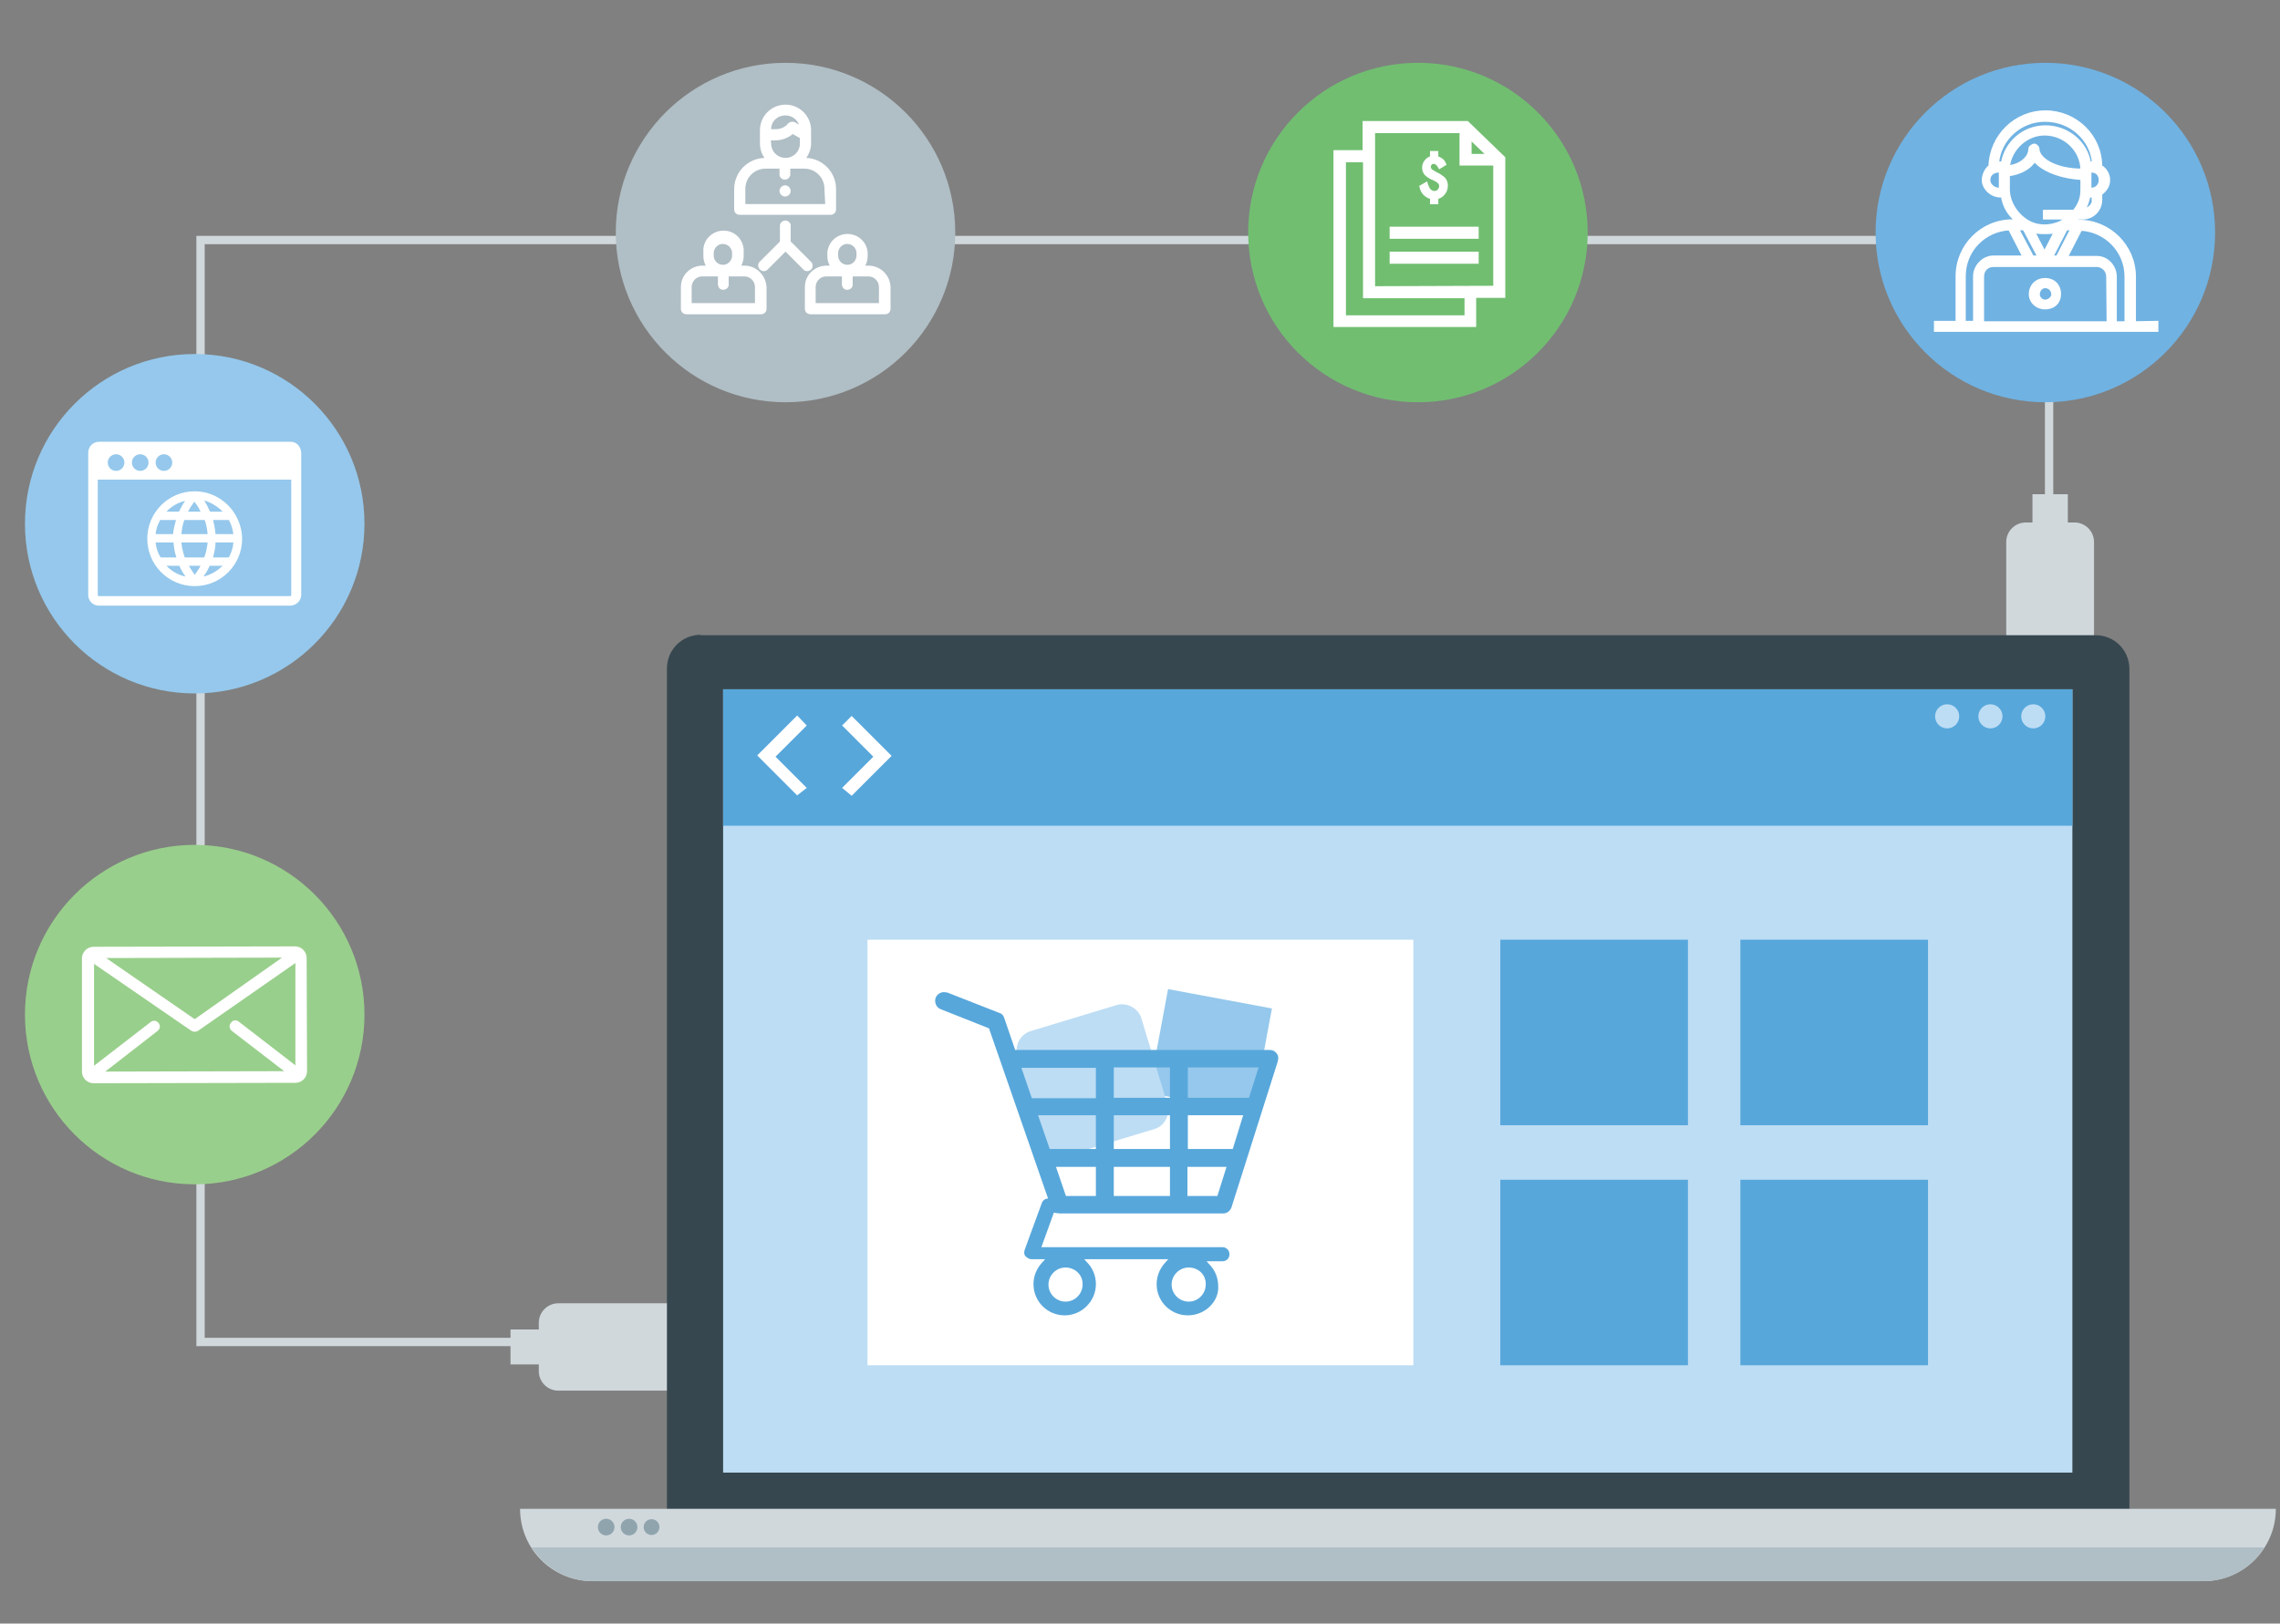 <?xml version="1.0" encoding="utf-8"?>
<!-- Generator: Adobe Illustrator 21.1.0, SVG Export Plug-In . SVG Version: 6.00 Build 0)  -->
<svg version="1.1" id="Layer_2" xmlns="http://www.w3.org/2000/svg" xmlns:xlink="http://www.w3.org/1999/xlink" x="0px" y="0px"
	 viewBox="0 0 548 390.3" style="enable-background:new 0 0 548 390.3;" xml:space="preserve">
<rect x="0" y="0" width="548" height="390.3" fill="#808080" stroke="none"/>
<style type="text/css">
	.st0{fill:none;stroke:#D0D8DC;stroke-width:2;stroke-miterlimit:10;}
	.st1{fill:#D0D8DC;}
	.st2{fill:#71BE71;}
	.st3{fill:#B0BEC5;}
	.st4{fill:#95C8EC;}
	.st5{fill:#99CF8C;}
	.st6{fill:#FFFFFF;}
	.st7{fill:#37474F;}
	.st8{fill:#90A4AE;}
	.st9{fill:#BDDDF4;}
	.st10{fill:#57A7DB;}
	.st11{fill:#FFFFFF;stroke:#FFFFFF;stroke-width:0.69;stroke-miterlimit:10;}
	.st12{fill:#70B2E2;}
	.st13{fill:#FFFFFF;stroke:#FFFFFF;stroke-width:0.75;stroke-miterlimit:10;}
</style>
<title>integration</title>
<polyline id="_Path_" class="st0" points="492.5,141.6 492.5,57.7 48.2,57.7 48.2,322.6 141.5,322.6 "/>
<path id="_Path_2" class="st1" d="M188.7,319.6h-6.8v-1.6c0-2.6-2.1-4.7-4.7-4.7h-43c-2.6,0-4.7,2.1-4.7,4.7v1.6h-6.8v8.4h6.8v1.6
	c0,2.6,2.1,4.7,4.7,4.7h43c2.6,0,4.7-2.1,4.7-4.7V328h6.8V319.6z"/>
<path id="_Path_3" class="st1" d="M497,184.8V178h1.6c2.6,0,4.7-2.1,4.7-4.7v-43c0-2.6-2.1-4.7-4.7-4.7H497v-6.8h-8.5v6.8h-1.6
	c-2.6,0-4.7,2.1-4.7,4.7v43c0,2.6,2.1,4.7,4.7,4.7h1.6v6.8H497z"/>
<circle class="st2" cx="340.8" cy="55.9" r="40.8"/>
<circle class="st3" cx="188.8" cy="55.9" r="40.8"/>
<circle class="st4" cx="46.8" cy="125.9" r="40.8"/>
<circle class="st5" cx="46.8" cy="243.9" r="40.8"/>
<path class="st6" d="M73.7,230.3c0-1.5-1.2-2.8-2.8-2.8l0,0l-48.4,0.1c-1.5,0-2.8,1.2-2.8,2.8v27.2c0,1.5,1.2,2.8,2.8,2.8l0,0
	l48.5-0.1c1.5,0,2.8-1.2,2.8-2.8L73.7,230.3z M55.7,247.8l12.6,9.7l-43,0.1l12.6-9.8c0.6-0.5,0.7-1.3,0.2-1.9
	c-0.5-0.6-1.3-0.7-1.9-0.2l-13.6,10.5v-24.5L46,247.8c0.5,0.3,1.1,0.3,1.6,0L71,231.5v24.6l-13.6-10.5c-0.6-0.5-1.5-0.4-1.9,0.3
	C55,246.4,55.1,247.3,55.7,247.8L55.7,247.8L55.7,247.8z M25.5,230.3l42.3-0.1L46.8,245L25.5,230.3z"/>
<path class="st6" d="M69.7,106.2H23.8c-1.5,0-2.6,1.2-2.6,2.7V143c0,1.5,1.2,2.6,2.6,2.6h45.9c1.5,0,2.7-1.2,2.7-2.6v-34.2
	C72.3,107.3,71.2,106.1,69.7,106.2z M39.4,109.2c1.1,0,2,0.9,2,2s-0.9,2-2,2s-2-0.9-2-2S38.3,109.2,39.4,109.2z M33.7,109.2
	c1.1,0,2,0.9,2,2s-0.9,2-2,2s-2-0.9-2-2S32.6,109.2,33.7,109.2z M27.9,109.2c1.1,0,2,0.9,2,2s-0.9,2-2,2s-2-0.9-2-2
	C25.9,110.1,26.8,109.2,27.9,109.2C27.9,109.2,27.9,109.2,27.9,109.2L27.9,109.2z M70,143c0,0.2-0.1,0.3-0.3,0.3H23.8
	c-0.2,0-0.3-0.1-0.3-0.3c0,0,0,0,0,0v-27.7H70V143z"/>
<path class="st6" d="M46.8,118.1c-6.3,0-11.4,5.1-11.4,11.4c0,6.3,5.1,11.4,11.4,11.4s11.4-5.1,11.4-11.4
	C58.1,123.2,53,118.1,46.8,118.1z M44.4,134c-0.4-1.2-0.7-2.4-0.8-3.6h6.3c-0.1,1.2-0.4,2.5-0.8,3.6H44.4z M48.2,136
	c-0.4,0.8-0.9,1.5-1.4,2.2c-0.5-0.7-1-1.5-1.4-2.2H48.2z M37.4,130.4h4.3c0.1,1.2,0.3,2.5,0.7,3.6h-3.8
	C37.9,132.9,37.5,131.6,37.4,130.4L37.4,130.4z M49.2,125c0.4,1.1,0.6,2.2,0.7,3.4h-6.3c0.1-1.2,0.3-2.3,0.7-3.4L49.2,125z
	 M45.2,123c0.4-0.8,0.9-1.6,1.5-2.4c0.6,0.7,1.1,1.5,1.5,2.4H45.2z M41.6,128.4h-4.2c0.1-1.2,0.5-2.3,1.1-3.4h3.8
	C42,126.1,41.7,127.2,41.6,128.4L41.6,128.4z M51.8,130.4h4.3c-0.1,1.3-0.5,2.5-1.1,3.6h-3.8C51.5,132.8,51.8,131.6,51.8,130.4
	L51.8,130.4z M51.8,128.4c-0.1-1.2-0.3-2.3-0.6-3.4H55c0.6,1,0.9,2.2,1.1,3.4L51.8,128.4z M53.5,123h-3c-0.4-0.9-0.9-1.8-1.4-2.7
	C50.7,120.8,52.3,121.7,53.5,123L53.5,123z M44.5,120.4c-0.6,0.8-1,1.7-1.5,2.6h-3C41.2,121.7,42.8,120.8,44.5,120.4L44.5,120.4z
	 M40,136h3.1c0.4,0.9,0.9,1.8,1.5,2.6C42.8,138.2,41.2,137.3,40,136z M48.9,138.6c0.6-0.8,1.1-1.7,1.5-2.6h3.1
	C52.2,137.3,50.6,138.2,48.9,138.6L48.9,138.6z"/>
<g id="_Group_">
	<path id="_Path_4" class="st7" d="M168.4,152.6c-4.5,0-8.1,3.6-8.1,8.1c0,0,0,0,0,0v201.9c0,4.5,3.6,8.1,8.1,8.1c0,0,0,0,0,0h335.3
		c4.5,0,8.1-3.6,8.1-8.1c0,0,0,0,0,0V160.8c0-4.5-3.6-8.1-8.1-8.1c0,0,0,0,0,0H168.4z"/>
	<path id="_Path_5" class="st1" d="M142.4,380.1h387.2c9.6,0,17.4-7.8,17.4-17.4H125C125,372.4,132.8,380.1,142.4,380.1z"/>
	<path id="_Path_6" class="st3" d="M127.8,372c3.2,5,8.7,8.1,14.6,8.1h387.2c6,0,11.5-3,14.6-8.1H127.8z"/>
	<circle id="_Path_7" class="st8" cx="156.6" cy="367.1" r="1.9"/>
	<circle id="_Path_8" class="st8" cx="151.2" cy="367.1" r="2"/>
	<circle id="_Path_9" class="st8" cx="145.7" cy="367.1" r="2"/>
</g>
<g id="_Group_2">
	<rect x="173.8" y="165.7" class="st9" width="324.3" height="188.3"/>
</g>
<rect x="173.8" y="165.7" class="st10" width="324.3" height="32.8"/>
<path class="st6" d="M193.9,189.4l-7.5-7.5l7.5-7.5l-2.3-2.4l-9.6,9.6l9.6,9.6L193.9,189.4z M202.4,189.4l7.5-7.5l-7.5-7.5l2.3-2.3
	l9.6,9.6l-9.6,9.6L202.4,189.4z"/>
<circle class="st9" cx="468" cy="172.2" r="2.9"/>
<circle class="st9" cx="478.4" cy="172.2" r="2.9"/>
<circle class="st9" cx="488.7" cy="172.2" r="2.9"/>
<path class="st11" d="M193.5,38.3h-0.4c0.9-1.1,1.5-2.4,1.5-3.8v-3.2c0-3.2-2.6-5.8-5.8-5.8c-3.2,0-5.8,2.6-5.8,5.8v3.2
	c0,1.4,0.5,2.8,1.5,3.8H184c-4,0-7.2,3.2-7.2,7.2v4.8c0,0.6,0.4,1,1,1h21.8c0.6,0,1-0.4,1-1v-4.9C200.6,41.5,197.4,38.3,193.5,38.3z
	 M188.8,27.4c1.9,0,3.5,1.4,3.8,3.3l-1.7-1c-0.4-0.2-0.9-0.1-1.2,0.2c-0.8,1-2,1.5-3.3,1.5h-1.4v-0.2l0,0
	C184.9,29.1,186.6,27.4,188.8,27.4z M184.9,33.4h1.4c1.6,0,3.1-0.6,4.2-1.6l2.1,1.2v1.5c0,2.1-1.7,3.8-3.8,3.8
	c-2.1,0-3.8-1.7-3.8-3.8L184.9,33.4L184.9,33.4z M198.7,49.4h-19.9v-4c0-2.9,2.3-5.2,5.2-5.2h3.7v1.9c0.1,0.5,0.7,0.9,1.2,0.7
	c0.4-0.1,0.6-0.4,0.7-0.7v-1.9h3.7c2.9,0,5.2,2.3,5.2,5.2c0,0,0,0,0,0L198.7,49.4z"/>
<path class="st11" d="M178.9,64.2h-1.3c0.5-0.8,0.8-1.7,0.8-2.6v-0.9c0.2-2.5-1.6-4.7-4.1-4.9c-2.5-0.2-4.7,1.6-4.9,4.1
	c0,0.3,0,0.6,0,0.8v0.9c0,0.9,0.3,1.8,0.8,2.6h-1.3c-2.7,0-4.9,2.1-4.9,4.8v5.2c0,0.6,0.4,1,1,1h17.9c0.6,0,1-0.4,1-1V69
	C183.7,66.3,181.6,64.2,178.9,64.2C178.9,64.2,178.9,64.2,178.9,64.2z M171.2,60.7c0.1-1.4,1.3-2.5,2.7-2.4c1.3,0.1,2.3,1.1,2.4,2.4
	v0.9c-0.1,1.4-1.3,2.5-2.7,2.4c-1.3-0.1-2.3-1.1-2.4-2.4V60.7z M181.8,73.2h-15.9V69c0-1.6,1.3-2.9,2.9-2.9l0,0h4.1v2
	c-0.1,0.5,0.2,1.1,0.7,1.2c0.5,0.1,1.1-0.2,1.2-0.7c0-0.2,0-0.3,0-0.5v-2h4.1c1.6,0,2.9,1.3,2.9,2.9c0,0,0,0,0,0V73.2z"/>
<path class="st11" d="M208.7,64.2h-1.3c0.5-0.8,0.8-1.7,0.8-2.6v-0.9c-0.2-2.5-2.4-4.3-4.9-4.1c-2.2,0.2-3.9,1.9-4.1,4.1v0.9
	c0,0.9,0.3,1.8,0.8,2.6h-1.3c-2.7,0-4.9,2.1-4.9,4.8v5.2c0,0.6,0.4,1,1,1h17.9c0.6,0,1-0.4,1-1V69C213.6,66.3,211.4,64.2,208.7,64.2
	C208.7,64.2,208.7,64.2,208.7,64.2z M201.1,60.7c0.1-1.4,1.3-2.5,2.7-2.4c1.3,0.1,2.3,1.1,2.4,2.4v0.9c-0.1,1.4-1.3,2.5-2.7,2.4
	c-1.3-0.1-2.3-1.1-2.4-2.4V60.7z M211.6,73.2h-15.9V69c0-1.6,1.3-2.9,2.9-2.9l0,0h4.1v2c-0.1,0.5,0.2,1.1,0.7,1.2
	c0.5,0.1,1.1-0.2,1.2-0.7c0-0.2,0-0.3,0-0.5v-2h4.1c1.6,0,2.9,1.3,2.9,2.9c0,0,0,0,0,0V73.2z"/>
<path class="st11" d="M194.8,63.3l-5.1-5.1v-4.1c-0.1-0.5-0.7-0.9-1.2-0.7c-0.4,0.1-0.6,0.4-0.7,0.7v4.1l-5.1,5.1
	c-0.3,0.5-0.1,1.1,0.4,1.4c0.3,0.2,0.7,0.2,1,0l4.7-4.7l4.7,4.7c0.5,0.3,1.1,0.1,1.4-0.4C195,64,195,63.6,194.8,63.3L194.8,63.3z"/>
<path class="st11" d="M189.4,45.2c-0.4-0.4-1-0.4-1.4,0s-0.4,1,0,1.4s1,0.4,1.4,0c0.2-0.2,0.3-0.5,0.3-0.7
	C189.7,45.7,189.6,45.4,189.4,45.2z"/>
<rect x="334" y="54.5" class="st6" width="21.4" height="2.9"/>
<rect x="334" y="60.5" class="st6" width="21.4" height="2.9"/>
<path class="st6" d="M361.8,37.8l-9-8.7h-25.3v7h-7v42.5h34.3v-7h7L361.8,37.8z M353.7,34l3.1,3h-3.1V34z M352,75.8h-28.5V39h4.1
	v32.7H352V75.8z M330.5,68.8V32h20.3v7.8h8.1v28.9L330.5,68.8z"/>
<path class="st6" d="M344.8,45.9c-0.6,0-1.2-0.3-1.6-1.7l-0.2-0.6l-1.9,1.1l0.1,0.3c0.2,1.3,1.2,2.4,2.5,2.8v1.3h2v-1.3
	c0.6-0.2,1.1-0.5,1.4-0.9c0.6-0.6,0.9-1.4,0.9-2.3l0,0c0-0.9-0.4-1.8-1.2-2.3c-0.4-0.3-0.8-0.6-1.3-0.8l-0.7-0.4
	c-0.1-0.1-0.3-0.2-0.5-0.3l0,0c-0.2-0.1-0.4-0.4-0.4-0.7c0-0.4,0.3-0.7,0.6-0.7c0,0,0,0,0,0c0.4,0,0.7,0.1,1.1,0.8l0.3,0.5l1.8-1.1
	l-0.2-0.4c-0.3-0.8-1-1.3-1.8-1.6v-1.3h-2v1.3c-1.1,0.4-1.9,1.5-1.9,2.7c0,0.8,0.3,1.5,0.9,2c0.5,0.4,1.1,0.8,1.7,1
	c1.1,0.5,1.5,0.9,1.5,1.4c0,0.3-0.1,0.6-0.3,0.8C345.5,45.7,345.2,45.9,344.8,45.9z"/>
<g>
	<g>
		<rect id="_Path_27_2_" x="360.6" y="225.9" class="st10" width="45.1" height="44.6"/>
		<rect id="_Path_30-2_2_" x="418.3" y="225.9" class="st10" width="45.1" height="44.6"/>
	</g>
	<g>
		<rect id="_Path_27_1_" x="360.6" y="283.6" class="st10" width="45.1" height="44.6"/>
		<rect id="_Path_30-2_1_" x="418.3" y="283.6" class="st10" width="45.1" height="44.6"/>
	</g>
	<g>
		<rect x="208.5" y="225.9" class="st6" width="131.2" height="102.3"/>
		<g>
			
				<rect x="278.4" y="240" transform="matrix(0.183 -0.983 0.983 0.183 -10.772 492.491)" class="st4" width="25.4" height="25.4"/>
			<path class="st9" d="M277.5,271.4l-20.8,6.3c-2.4,0.7-5.1-0.7-5.9-3.1l-6.3-20.8c-0.7-2.4,0.7-5.1,3.1-5.9l20.8-6.3
				c2.4-0.7,5.1,0.7,5.9,3.1l6.3,20.8C281.3,268,279.9,270.7,277.5,271.4z"/>
			<path class="st10" d="M285.5,316.2c-4.1,0-7.5-3.3-7.5-7.5c0-1.9,0.7-3.6,1.9-5l0.9-1h-20.2l0.9,1c1.2,1.3,1.9,3.1,1.9,5
				c0,4.1-3.4,7.5-7.5,7.5s-7.5-3.3-7.5-7.5c0-1.9,0.7-3.6,1.9-5l0.9-1h-3.3c-0.5,0-1-0.3-1.4-0.7c-0.4-0.4-0.4-1-0.2-1.6l4.1-11.2
				c0.2-0.6,0.7-0.9,1-1l0.5-0.1l-14.2-40.9l-11.6-4.6c-1.1-0.4-1.6-1.7-1.2-2.8c0.4-0.8,1.1-1.3,2-1.3c0.3,0,0.5,0.1,0.8,0.1
				l12.5,4.9c0.7,0.2,1,0.7,1.2,1.3l2.6,7.6h61.2c0.7,0,1.3,0.3,1.7,0.9c0.4,0.5,0.4,1.2,0.2,1.8v0.1l-11.1,35
				c-0.3,0.9-1.1,1.5-2,1.5h-39.3c-0.2,0-0.5-0.1-0.9-0.1l-0.5-0.1l-3,8.3h43.5c0.9,0,1.7,0.7,1.7,1.7s-0.7,1.7-1.7,1.7H290l0.9,1
				c1.2,1.3,1.9,3.1,1.9,5C293,312.9,289.6,316.2,285.5,316.2z M285.7,304.7c-2.3,0-4.1,1.9-4.1,4.1c0,2.3,1.9,4.1,4.1,4.1
				c2.3,0,4.1-1.9,4.1-4.1C289.9,306.5,288.1,304.7,285.7,304.7z M256.1,304.7c-2.3,0-4.1,1.9-4.1,4.1c0,2.3,1.9,4.1,4.1,4.1
				c2.3,0,4.1-1.9,4.1-4.1C260.3,306.5,258.4,304.7,256.1,304.7z M281.2,287.5v-7h-13.5v7H281.2z M263.4,287.5v-7h-9.6l2.4,7H263.4z
				 M292.6,287.5l2.2-7h-9.4v7H292.6z M296.3,276.2l2.5-8.1h-13.3v8.1H296.3z M281.2,276.2v-8.1h-13.5v8.1H281.2z M263.4,276.2v-8.1
				h-13.9l2.8,8.1H263.4z M263.4,264v-7.3h-17.9l2.5,7.3H263.4z M300.2,263.9l2.3-7.3h-17v7.3H300.2z M281.2,263.9v-7.3h-13.5v7.3
				H281.2z"/>
		</g>
	</g>
</g>
<g>
	<circle class="st12" cx="491.6" cy="55.9" r="40.8"/>
	<g>
		<path class="st13" d="M491.5,67.2c-1.9,0-3.5,1.4-3.5,3.5c0,1.9,1.6,3.3,3.5,3.3c2.2,0,3.5-1.4,3.5-3.3
			C495,68.6,493.6,67.2,491.5,67.2L491.5,67.2z M491.5,72.4c-0.8,0-1.6-0.8-1.6-1.6c0-1.1,0.8-1.9,1.6-1.9c1.1,0,1.9,0.8,1.9,1.9
			C493.4,71.6,492.5,72.4,491.5,72.4L491.5,72.4z"/>
		<path class="st13" d="M513,77.6c0-11.1,0-11.1,0-11.1c0-7.3-6-13.3-13.3-13.3c-1.1,0-1.1,0-1.1,0c0.3-0.3,0.5-0.5,0.8-0.8
			c1.1,0,1.1,0,1.1,0c2.5,0,4.4-1.9,4.4-4.4c0-1.4,0-1.4,0-1.4c1.1-0.8,1.9-1.9,1.9-3.3c0-1.4-0.8-2.7-1.9-3.3
			c0-7.3-6-13.1-13.3-13.1c-7.1,0-13.1,5.7-13.3,13.1c-0.8,0.5-1.6,1.9-1.6,3.3c0,1.9,1.9,3.8,4.1,3.8c0.5,0,0.5,0,0.5,0
			c0.3,2.4,1.6,4.6,3.5,6c-1.1,0-1.1,0-1.1,0c-7.4,0-13.3,6-13.3,13.3c0,11.1,0,11.1,0,11.1c-5.2,0-5.2,0-5.2,0c0,1.9,0,1.9,0,1.9
			c6,0,6,0,6,0c4.6,0,4.6,0,4.6,0c31.9,0,31.9,0,31.9,0c4.4,0,4.4,0,4.4,0c6.3,0,6.3,0,6.3,0c0-1.9,0-1.9,0-1.9L513,77.6L513,77.6z
			 M503.2,47.9c0,1.4-1.1,2.4-2.5,2.7c0.8-1.1,1.1-2.4,1.4-3.5c0.5,0,0.5,0,0.5,0c0.3,0,0.3,0,0.5,0v0.8H503.2z M504.8,43.3
			c0,1.1-0.8,2.2-2.2,2.2c-0.3,0-0.3,0-0.3,0c0-4.4,0-4.4,0-4.4c0.3,0,0.3,0,0.3,0C504,41.1,504.8,42,504.8,43.3L504.8,43.3z
			 M480.8,45.5c-0.3,0-0.3,0-0.3,0c-1.4,0-2.5-1.1-2.5-2.2c0-1.4,1.1-2.2,2.5-2.2c0.3,0,0.3,0,0.3,0V45.5z M480.6,39.2
			c-0.3,0-0.3,0-0.5,0c0.5-5.7,5.4-10.3,11.4-10.3c6.3,0,11.2,4.6,11.7,10.3c-0.3,0-0.3,0-0.5,0c-0.5,0-0.5,0-0.5,0
			c-0.8-4.9-5.2-8.7-10.6-8.7c-5.2,0-9.5,3.8-10.3,8.7H480.6z M500.4,40.9c-6.5,0-10.6-2.7-10.6-5.2c0-0.3-0.5-0.8-0.8-0.8
			c-0.5,0-1.1,0.5-1.1,0.8c0,2.2-2.2,4.1-5.2,4.4c0.5-4.4,4.4-7.9,8.7-7.9C496.4,32.2,500.4,36.2,500.4,40.9L500.4,40.9z
			 M482.7,45.5c0-3.5,0-3.5,0-3.5c2.7-0.3,5.2-1.6,6.3-3.5c1.9,2.4,6.3,4.1,11.4,4.4c0,2.7,0,2.7,0,2.7c0,1.9-0.5,3.5-1.9,5.2
			c-7.1,0-7.1,0-7.1,0c0,1.6,0,1.6,0,1.6c5.4,0,5.4,0,5.4,0c-0.5,0.5-1.1,0.8-1.6,1.1c-2.5,1.1-5.2,1.1-7.4,0
			C484.9,52,482.7,48.8,482.7,45.5L482.7,45.5z M488.7,55.6c1.1,0.3,1.9,0.3,2.7,0.3c1.1,0,1.9,0,2.7-0.3c-2.7,5.2-2.7,5.2-2.7,5.2
			L488.7,55.6z M490.1,61.8c-1.6,0-1.6,0-1.6,0c-3.6-6.8-3.6-6.8-3.6-6.8c1.6,0,1.6,0,1.6,0L490.1,61.8z M496.6,55
			c1.4,0,1.4,0,1.4,0c-3.5,6.8-3.5,6.8-3.5,6.8c-1.4,0-1.4,0-1.4,0L496.6,55z M474.6,66.4c0,11.1,0,11.1,0,11.1c-2.5,0-2.5,0-2.5,0
			c0-11.1,0-11.1,0-11.1c0-6.3,4.9-11.1,10.9-11.4c3.5,6.8,3.5,6.8,3.5,6.8c-7.4,0-7.4,0-7.4,0C476.7,61.8,474.6,64,474.6,66.4
			L474.6,66.4z M506.7,77.6c-30.2,0-30.2,0-30.2,0c0-11.1,0-11.1,0-11.1c0-1.6,1.1-2.7,2.7-2.7c8.7,0,8.7,0,8.7,0c3.5,0,3.5,0,3.5,0
			c3.5,0,3.5,0,3.5,0c9,0,9,0,9,0c1.4,0,2.7,1.1,2.7,2.7L506.7,77.6L506.7,77.6z M511.1,77.6c-2.7,0-2.7,0-2.7,0
			c0-11.1,0-11.1,0-11.1c0-2.4-1.9-4.6-4.4-4.6c-7.4,0-7.4,0-7.4,0c3.5-6.8,3.5-6.8,3.5-6.8c6,0.3,10.9,5.2,10.9,11.4v11.1H511.1z"
			/>
	</g>
</g>
</svg>
